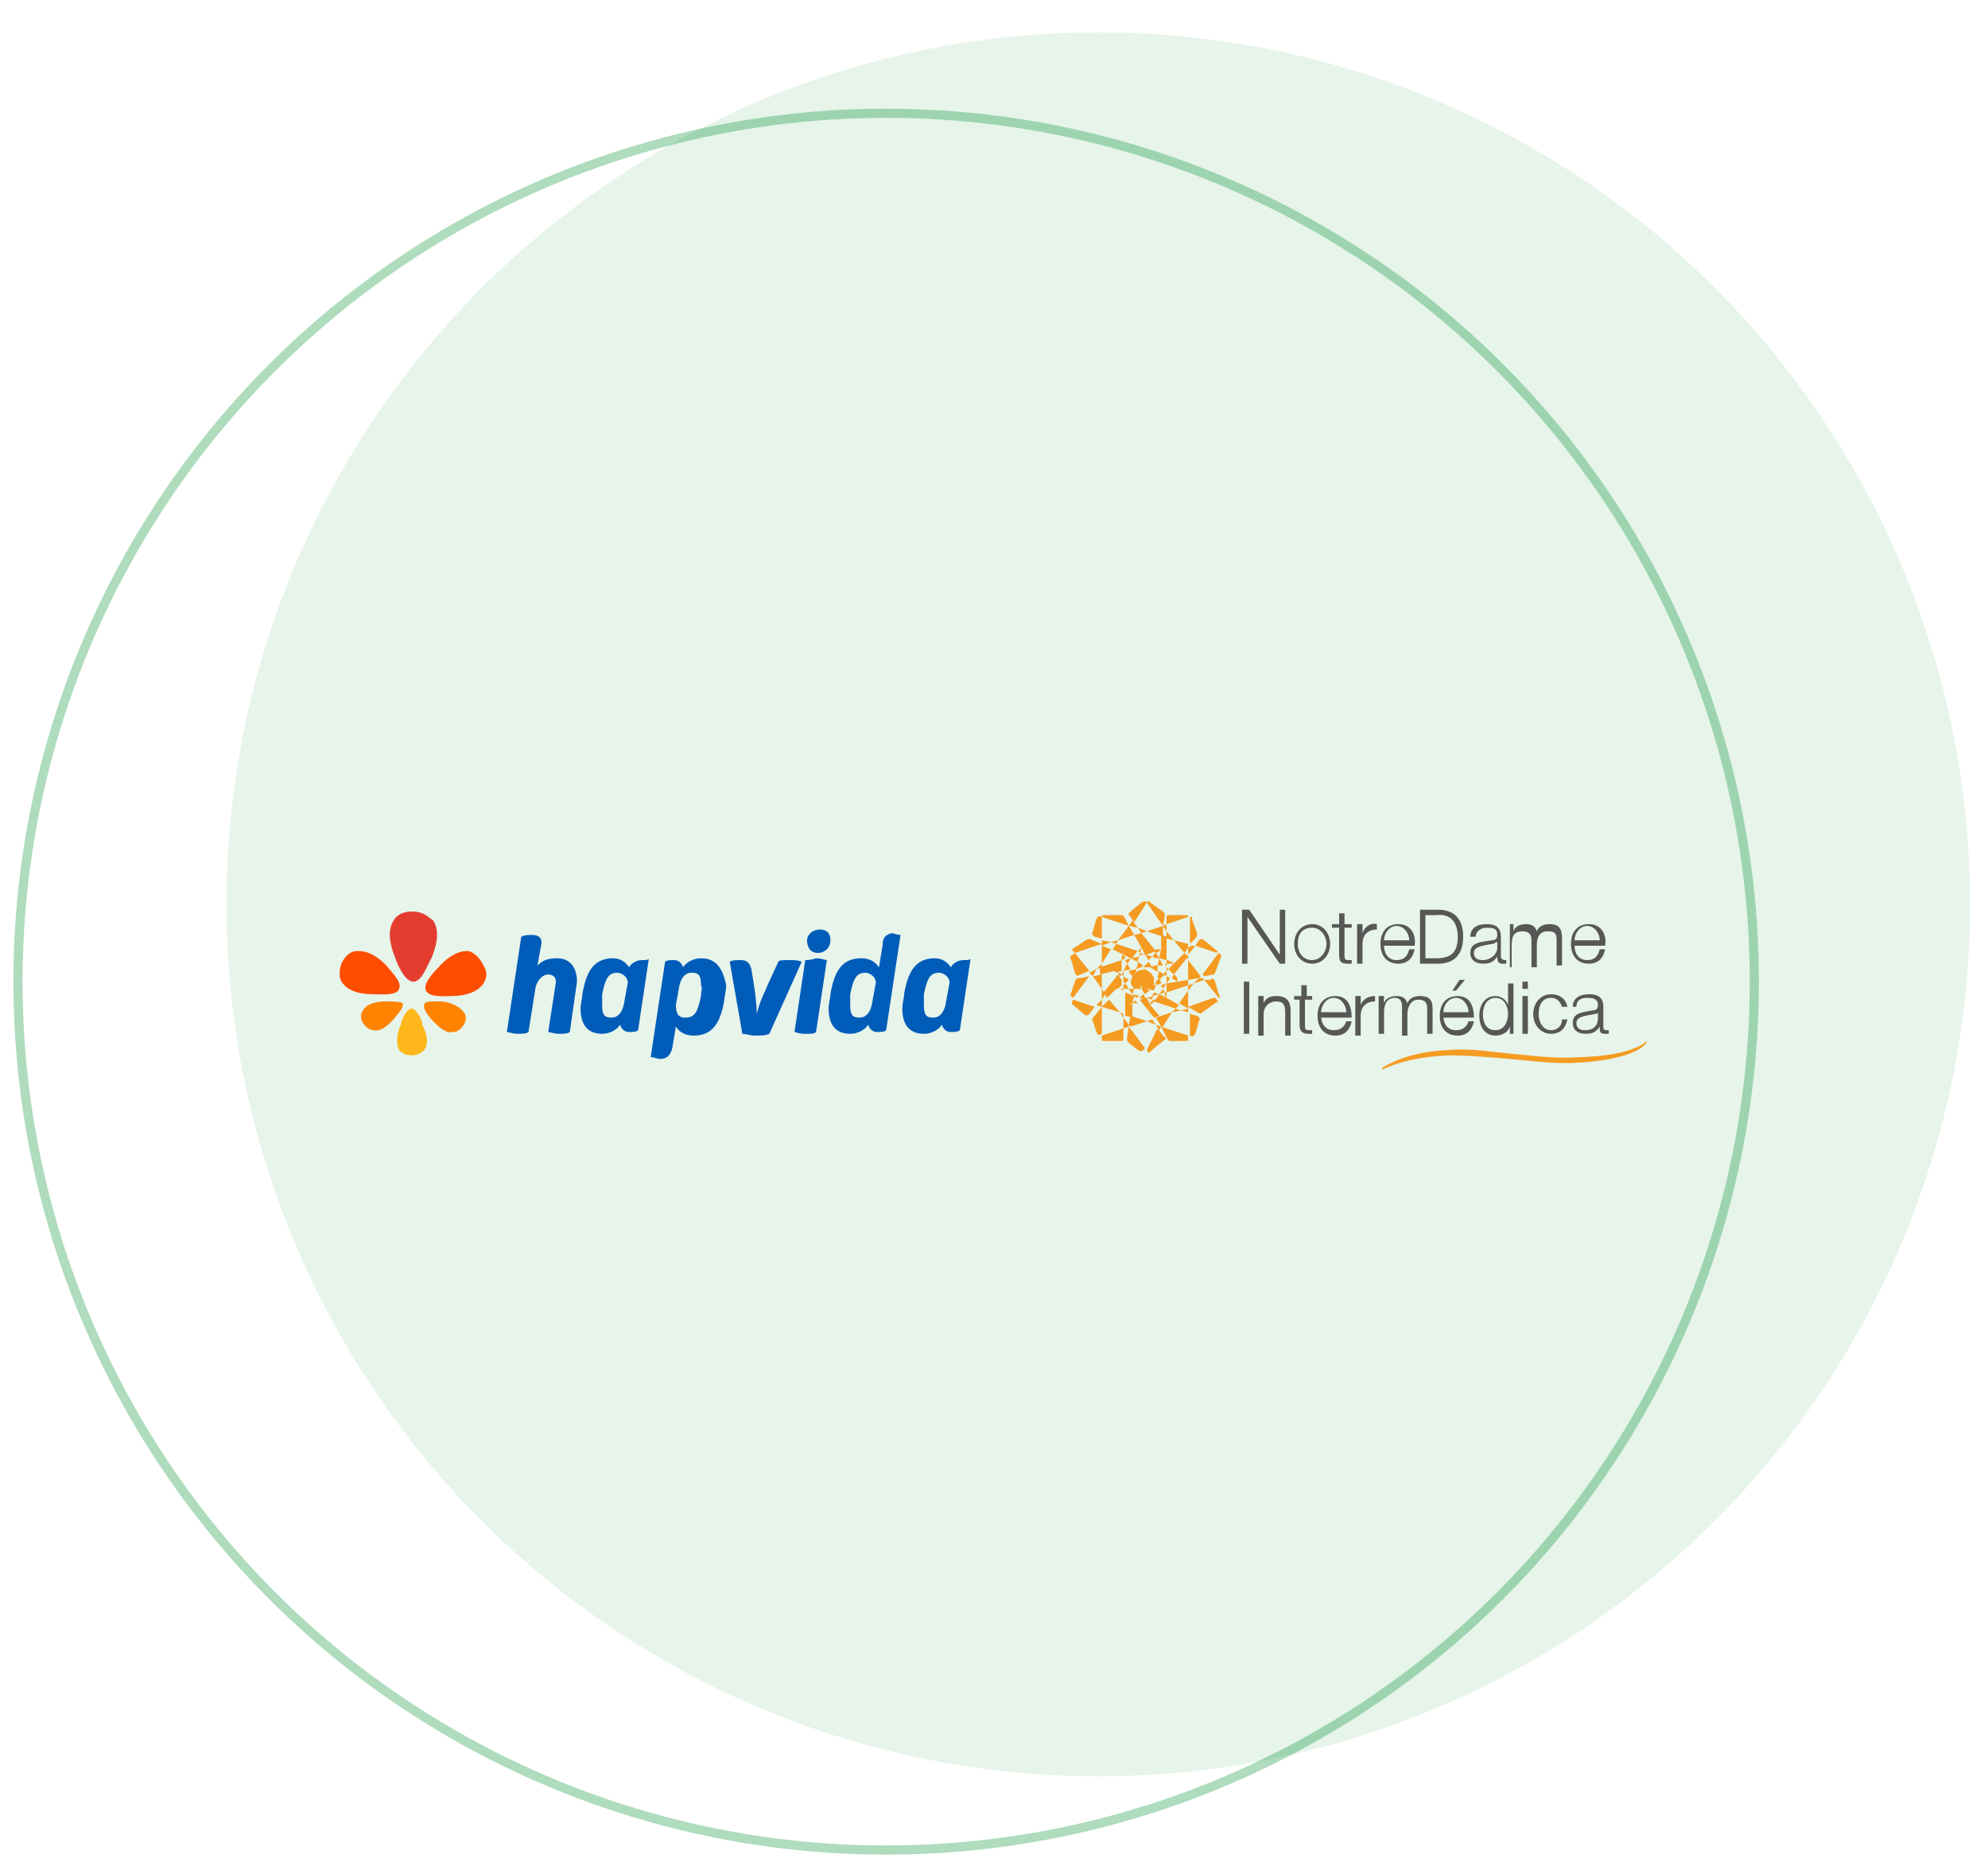 <?xml version="1.0" encoding="utf-8"?>
<!-- Generator: Adobe Illustrator 27.5.0, SVG Export Plug-In . SVG Version: 6.00 Build 0)  -->
<svg version="1.1" id="Camada_1" xmlns="http://www.w3.org/2000/svg" xmlns:xlink="http://www.w3.org/1999/xlink" x="0px" y="0px"
	 viewBox="0 0 110.6 103.8" style="enable-background:new 0 0 110.6 103.8;" xml:space="preserve">
<style type="text/css">
	.st0{opacity:0.1;fill:#009231;enable-background:new    ;}
	.st1{opacity:0.32;fill:none;stroke:#009231;stroke-width:0.509;enable-background:new    ;}
	.st2{clip-path:url(#SVGID_00000161607348385999972310000017461220844820920242_);}
	.st3{clip-path:url(#SVGID_00000072987373363086336720000017799951875835603104_);fill:#005CB9;}
	.st4{clip-path:url(#SVGID_00000072987373363086336720000017799951875835603104_);fill:#FFB71B;}
	.st5{clip-path:url(#SVGID_00000072987373363086336720000017799951875835603104_);fill:#E43D30;}
	.st6{clip-path:url(#SVGID_00000072987373363086336720000017799951875835603104_);fill:#FF8300;}
	.st7{clip-path:url(#SVGID_00000072987373363086336720000017799951875835603104_);fill:#FF4D00;}
	.st8{clip-path:url(#SVGID_00000072987373363086336720000017799951875835603104_);fill:#F59B22;}
	.st9{clip-path:url(#SVGID_00000072987373363086336720000017799951875835603104_);fill:#575756;}
</style>
<circle class="st0" cx="61.1" cy="50.3" r="48.5"/>
<circle class="st1" cx="49.3" cy="54.6" r="48.3"/>
<g id="Logo_x5F_HAPVIDA-NDI_00000104667183327201179720000012365886141278267783_">
	<g>
		<defs>
			<rect id="SVGID_1_" x="18.9" y="50.1" width="72.8" height="9.4"/>
		</defs>
		<clipPath id="SVGID_00000041978234284286623330000001297223981759747261_">
			<use xlink:href="#SVGID_1_"  style="overflow:visible;"/>
		</clipPath>
		<g style="clip-path:url(#SVGID_00000041978234284286623330000001297223981759747261_);">
			<defs>
				<rect id="SVGID_00000039107449617918935100000013618038357392262328_" x="18.9" y="50.1" width="72.8" height="9.4"/>
			</defs>
			<clipPath id="SVGID_00000062153852530311073850000006073899480079722668_">
				<use xlink:href="#SVGID_00000039107449617918935100000013618038357392262328_"  style="overflow:visible;"/>
			</clipPath>
			<path style="clip-path:url(#SVGID_00000062153852530311073850000006073899480079722668_);fill:#005CB9;" d="M52.8,54.8l-0.2,1.1
				c-0.1,0.4-0.3,0.7-0.7,0.7c-0.4,0-0.5-0.2-0.5-0.7c0-0.2,0-0.3,0-0.6c0.2-1,0.4-1.2,0.9-1.2C52.7,54.2,52.9,54.5,52.8,54.8
				 M48.7,54.8l-0.2,1.1c-0.1,0.4-0.3,0.7-0.7,0.7c-0.4,0-0.5-0.2-0.5-0.7c0-0.2,0-0.3,0-0.6c0.2-1,0.4-1.2,0.9-1.2
				C48.6,54.2,48.8,54.5,48.7,54.8 M34.9,54.8l-0.2,1.1c-0.1,0.4-0.3,0.7-0.7,0.7c-0.4,0-0.5-0.2-0.5-0.7c0-0.2,0-0.3,0-0.6
				c0.2-1,0.4-1.2,0.9-1.2C34.8,54.2,35,54.5,34.9,54.8 M39,55.4c-0.2,1-0.4,1.2-0.9,1.2c-0.4,0-0.5-0.3-0.5-0.7l0.2-1.1
				c0.1-0.4,0.3-0.7,0.7-0.7c0.4,0,0.5,0.2,0.5,0.7C39.1,55,39,55.1,39,55.4 M44.8,53.4l-0.6,4c0.1,0,0.2,0.1,0.6,0.1s0.5,0,0.6-0.1
				l0.6-4c-0.1,0-0.3-0.1-0.6-0.1C45.1,53.4,44.9,53.4,44.8,53.4 M43.9,53.4c-0.3,0-0.6,0-0.6,0.1l-0.6,1.3
				c-0.2,0.5-0.4,0.8-0.6,1.6h0c0-0.6-0.1-1.3-0.2-1.9l-0.1-0.6c-0.1-0.4-0.3-0.5-0.6-0.5c-0.2,0-0.5,0-0.6,0.1l0.7,4
				c0.2,0,0.4,0.1,0.7,0.1c0.3,0,0.6,0,0.8-0.1l1.8-4C44.4,53.4,44.2,53.4,43.9,53.4 M53.6,53.4c-0.3,0-0.6,0.2-0.7,0.4
				c-0.2-0.3-0.5-0.5-0.9-0.5c-1.1,0-1.5,0.8-1.7,2c0,0.2-0.1,0.5-0.1,0.8c0,0.9,0.4,1.4,1.2,1.4c0.4,0,0.8-0.2,1-0.5
				c0.1,0.3,0.3,0.4,0.5,0.4c0.2,0,0.4,0,0.5-0.1l0.6-4C54,53.4,53.8,53.4,53.6,53.4 M39,53.3c-0.4,0-0.8,0.2-1,0.5
				c-0.1-0.3-0.3-0.4-0.5-0.4c-0.2,0-0.4,0-0.5,0.1l-0.8,5.3c0.2,0,0.4,0.1,0.5,0.1c0.4,0,0.6-0.2,0.7-0.6l0.2-1.2
				c0.2,0.3,0.5,0.5,1,0.5c1.1,0,1.5-0.8,1.7-2c0-0.2,0.1-0.5,0.1-0.8C40.2,53.8,39.8,53.3,39,53.3 M35.7,53.4
				c-0.3,0-0.6,0.2-0.7,0.4c-0.2-0.3-0.5-0.5-0.9-0.5c-1.1,0-1.5,0.8-1.7,2c0,0.2-0.1,0.5-0.1,0.8c0,0.9,0.4,1.4,1.2,1.4
				c0.4,0,0.8-0.2,1-0.5c0.1,0.3,0.3,0.4,0.5,0.4c0.2,0,0.4,0,0.5-0.1l0.6-4C36.1,53.4,35.9,53.4,35.7,53.4 M49.1,52.6l-0.2,1.2
				c-0.2-0.3-0.5-0.5-1-0.5c-1.1,0-1.5,0.8-1.7,2c0,0.2-0.1,0.5-0.1,0.8c0,0.9,0.4,1.4,1.2,1.4c0.4,0,0.8-0.2,1-0.5
				c0.1,0.3,0.3,0.4,0.5,0.4c0.2,0,0.4,0,0.5-0.1l0.8-5.3c-0.2,0-0.4-0.1-0.5-0.1C49.3,52,49.1,52.1,49.1,52.6 M31,53.3
				c-0.5,0-0.8,0.1-1.1,0.4l0.2-1.1c0.1-0.4-0.1-0.6-0.5-0.6c-0.2,0-0.4,0-0.6,0.1l-0.8,5.3c0.1,0,0.3,0.1,0.6,0.1
				c0.2,0,0.5,0,0.6-0.1l0.4-2.5c0.1-0.4,0.4-0.7,0.7-0.7c0.3,0,0.5,0.2,0.4,0.6l-0.4,2.6c0.1,0,0.3,0.1,0.6,0.1
				c0.2,0,0.5,0,0.6-0.1l0.4-2.8C32.1,53.8,31.7,53.3,31,53.3 M45.6,51.7c-0.4,0-0.7,0.3-0.7,0.6c0,0.4,0.2,0.7,0.6,0.7
				c0.4,0,0.7-0.3,0.7-0.7C46.2,51.9,46,51.7,45.6,51.7"/>
			<path style="clip-path:url(#SVGID_00000062153852530311073850000006073899480079722668_);fill:#FFB71B;" d="M22.9,56.1
				c-0.3,0-0.6,0.7-0.6,0.9c-0.2,0.4-0.3,1-0.1,1.4c0.1,0.1,0.3,0.3,0.7,0.3c0.4,0,0.6-0.2,0.7-0.3c0.3-0.4,0.1-1-0.1-1.4
				C23.5,56.8,23.2,56.1,22.9,56.1"/>
			<path style="clip-path:url(#SVGID_00000062153852530311073850000006073899480079722668_);fill:#E43D30;" d="M22.9,50.7
				c-0.6,0-0.9,0.3-1,0.5c-0.2,0.3-0.4,0.9,0.1,2.1c0.1,0.3,0.5,1.3,1,1.3s0.8-1,1-1.3c0.5-1.2,0.3-1.8,0.1-2.1
				C23.8,51,23.6,50.7,22.9,50.7"/>
			<path style="clip-path:url(#SVGID_00000062153852530311073850000006073899480079722668_);fill:#FF8300;" d="M21.4,55.7L21.4,55.7
				c-0.4,0-1,0.1-1.2,0.5c-0.1,0.1-0.2,0.4,0,0.7c0.2,0.3,0.4,0.4,0.6,0.4c0.4,0.1,0.8-0.3,1.1-0.6c0.1-0.2,0.6-0.6,0.5-0.9
				C22.3,55.7,21.7,55.7,21.4,55.7"/>
			<path style="clip-path:url(#SVGID_00000062153852530311073850000006073899480079722668_);fill:#FF8300;" d="M24.5,55.7L24.5,55.7
				c-0.1,0-0.2,0-0.3,0c-0.3,0-0.6,0-0.6,0.2c-0.1,0.2,0.3,0.7,0.5,0.9c0.3,0.3,0.7,0.7,1.1,0.6c0.2,0,0.4-0.1,0.6-0.4
				c0.2-0.3,0.1-0.6,0-0.7C25.5,55.9,24.9,55.7,24.5,55.7"/>
			<path style="clip-path:url(#SVGID_00000062153852530311073850000006073899480079722668_);fill:#FF4D00;" d="M20,52.9
				c-0.1,0-0.1,0-0.2,0c-0.2,0-0.6,0.2-0.8,0.7c-0.2,0.5-0.1,0.8,0,1c0.2,0.3,0.6,0.7,1.8,0.7c0.3,0,1.3,0.1,1.4-0.3
				c0.2-0.4-0.5-1-0.7-1.3C20.9,53.1,20.4,52.9,20,52.9"/>
			<path style="clip-path:url(#SVGID_00000062153852530311073850000006073899480079722668_);fill:#FF4D00;" d="M26.1,52.9
				c-0.1,0-0.1,0-0.2,0c-0.3,0-0.9,0.2-1.5,0.9c-0.2,0.2-0.9,0.9-0.7,1.3c0.2,0.4,1.1,0.3,1.4,0.3c1.1,0,1.6-0.4,1.8-0.7
				c0.1-0.2,0.3-0.5,0-1C26.6,53.1,26.3,53,26.1,52.9"/>
			<path style="clip-path:url(#SVGID_00000062153852530311073850000006073899480079722668_);fill:#F59B22;" d="M91.6,57.9
				c0,0-0.6,0.8-3.7,0.9c-1.5,0.1-2.7-0.1-3.9-0.2c-1.1-0.1-2.2-0.3-3.4-0.2c-2.5,0.1-3.7,1-3.7,1l0,0.1c0,0,1.2-0.7,3.7-0.8
				c1.2,0,2.2,0.1,3.4,0.2c1.2,0.1,2.5,0.3,3.9,0.2C91.1,58.9,91.7,58,91.6,57.9L91.6,57.9z"/>
			<polygon style="clip-path:url(#SVGID_00000062153852530311073850000006073899480079722668_);fill:#575756;" points="69.1,50.6 
				69.5,50.6 71.2,53.1 71.2,53.1 71.2,50.6 71.5,50.6 71.5,53.6 71.2,53.6 69.4,51 69.4,51 69.4,53.6 69.1,53.6 			"/>
			<path style="clip-path:url(#SVGID_00000062153852530311073850000006073899480079722668_);fill:#575756;" d="M74,52.5
				c0,0.6-0.4,1.1-1,1.1s-1-0.5-1-1.1c0-0.6,0.4-1.1,1-1.1S74,51.9,74,52.5 M72.2,52.5c0,0.5,0.3,0.9,0.8,0.9c0.5,0,0.8-0.5,0.8-0.9
				s-0.3-0.9-0.8-0.9C72.4,51.6,72.2,52,72.2,52.5"/>
			<path style="clip-path:url(#SVGID_00000062153852530311073850000006073899480079722668_);fill:#575756;" d="M74.8,51.4h0.4v0.2
				h-0.4v1.5c0,0.2,0,0.3,0.2,0.3c0.1,0,0.2,0,0.2,0v0.2c-0.1,0-0.2,0-0.2,0c-0.4,0-0.5-0.1-0.5-0.5v-1.5h-0.4v-0.2h0.4v-0.6h0.3
				V51.4z"/>
			<path style="clip-path:url(#SVGID_00000062153852530311073850000006073899480079722668_);fill:#575756;" d="M75.6,51.4h0.2v0.5h0
				c0.1-0.3,0.4-0.6,0.8-0.5v0.3c-0.5,0-0.8,0.3-0.8,0.8v1.1h-0.3V51.4z"/>
			<path style="clip-path:url(#SVGID_00000062153852530311073850000006073899480079722668_);fill:#575756;" d="M77,52.6
				c0,0.4,0.2,0.8,0.7,0.8c0.4,0,0.6-0.2,0.7-0.6h0.3c-0.1,0.5-0.4,0.8-0.9,0.8c-0.7,0-1-0.5-1-1.1c0-0.6,0.3-1.1,1-1.1
				c0.7,0,1,0.6,0.9,1.2H77z M78.4,52.3c0-0.4-0.3-0.8-0.7-0.8c-0.4,0-0.7,0.4-0.7,0.8H78.4z"/>
			<path style="clip-path:url(#SVGID_00000062153852530311073850000006073899480079722668_);fill:#575756;" d="M79,50.6h1
				c0.9,0,1.4,0.5,1.4,1.5s-0.5,1.5-1.4,1.5h-1V50.6z M79.3,53.3h0.6c0.9,0,1.2-0.4,1.2-1.2s-0.4-1.3-1.2-1.2h-0.6V53.3z"/>
			<path style="clip-path:url(#SVGID_00000062153852530311073850000006073899480079722668_);fill:#575756;" d="M81.8,52.1
				c0-0.5,0.4-0.7,0.9-0.7c0.4,0,0.8,0.1,0.8,0.7v1.1c0,0.1,0.1,0.2,0.2,0.2c0,0,0.1,0,0.1,0v0.2c-0.1,0-0.1,0-0.2,0
				c-0.3,0-0.3-0.2-0.3-0.4h0c-0.2,0.3-0.4,0.4-0.8,0.4c-0.4,0-0.7-0.2-0.7-0.6c0-0.6,0.6-0.6,1.2-0.7c0.2,0,0.3-0.1,0.3-0.3
				c0-0.4-0.3-0.4-0.6-0.4c-0.3,0-0.6,0.2-0.6,0.5H81.8z M83.2,52.4L83.2,52.4c0,0.1-0.2,0.1-0.2,0.1c-0.4,0.1-1,0.1-1,0.5
				c0,0.3,0.2,0.4,0.5,0.4c0.4,0,0.8-0.3,0.8-0.7V52.4z"/>
			<path style="clip-path:url(#SVGID_00000062153852530311073850000006073899480079722668_);fill:#575756;" d="M84,51.4h0.2v0.4h0
				c0.1-0.3,0.4-0.4,0.7-0.4c0.3,0,0.5,0.1,0.6,0.4c0.1-0.3,0.4-0.4,0.7-0.4c0.5,0,0.7,0.2,0.7,0.8v1.5h-0.3v-1.4
				c0-0.4-0.1-0.5-0.5-0.5c-0.5,0-0.6,0.4-0.6,0.8v1.2h-0.3v-1.5c0-0.3-0.1-0.5-0.5-0.5c-0.5,0-0.6,0.3-0.6,0.8v1.2H84V51.4z"/>
			<path style="clip-path:url(#SVGID_00000062153852530311073850000006073899480079722668_);fill:#575756;" d="M87.6,52.6
				c0,0.4,0.2,0.8,0.7,0.8c0.4,0,0.6-0.2,0.7-0.6h0.3c-0.1,0.5-0.4,0.8-0.9,0.8c-0.7,0-1-0.5-1-1.1c0-0.6,0.3-1.1,1-1.1
				c0.7,0,1,0.6,0.9,1.2H87.6z M89,52.3c0-0.4-0.3-0.8-0.7-0.8c-0.4,0-0.7,0.4-0.7,0.8H89z"/>
			
				<rect x="69.2" y="54.6" style="clip-path:url(#SVGID_00000062153852530311073850000006073899480079722668_);fill:#575756;" width="0.3" height="2.9"/>
			<path style="clip-path:url(#SVGID_00000062153852530311073850000006073899480079722668_);fill:#575756;" d="M70,55.4h0.3v0.4h0
				c0.1-0.3,0.4-0.4,0.7-0.4c0.6,0,0.8,0.3,0.8,0.8v1.4h-0.3v-1.3c0-0.4-0.1-0.6-0.5-0.6c-0.4,0-0.7,0.3-0.7,0.7v1.2H70V55.4z"/>
			<path style="clip-path:url(#SVGID_00000062153852530311073850000006073899480079722668_);fill:#575756;" d="M72.6,55.4H73v0.2
				h-0.4V57c0,0.2,0,0.3,0.2,0.3c0.1,0,0.1,0,0.2,0v0.2c-0.1,0-0.2,0-0.2,0c-0.3,0-0.5-0.1-0.5-0.5v-1.4H72v-0.2h0.4v-0.6h0.3V55.4z
				"/>
			<path style="clip-path:url(#SVGID_00000062153852530311073850000006073899480079722668_);fill:#575756;" d="M73.5,56.5
				c0,0.4,0.2,0.8,0.7,0.8c0.4,0,0.6-0.2,0.7-0.5h0.3c-0.1,0.5-0.4,0.8-0.9,0.8c-0.7,0-1-0.5-1-1.1c0-0.6,0.3-1.1,1-1.1
				c0.7,0,0.9,0.6,0.9,1.2H73.5z M74.9,56.3c0-0.4-0.3-0.8-0.7-0.8c-0.4,0-0.7,0.4-0.7,0.8H74.9z"/>
			<path style="clip-path:url(#SVGID_00000062153852530311073850000006073899480079722668_);fill:#575756;" d="M75.5,55.4h0.2v0.5h0
				c0.1-0.3,0.4-0.5,0.8-0.5v0.3c-0.5,0-0.8,0.3-0.8,0.8v1.1h-0.3V55.4z"/>
			<path style="clip-path:url(#SVGID_00000062153852530311073850000006073899480079722668_);fill:#575756;" d="M76.8,55.4H77v0.4h0
				c0.1-0.3,0.4-0.4,0.7-0.4c0.3,0,0.5,0.1,0.6,0.4c0.1-0.3,0.4-0.4,0.7-0.4c0.5,0,0.7,0.2,0.7,0.7v1.4h-0.3v-1.4
				c0-0.3-0.1-0.5-0.5-0.5c-0.4,0-0.6,0.4-0.6,0.8v1.2h-0.3V56c0-0.3-0.1-0.5-0.4-0.5c-0.4,0-0.6,0.3-0.6,0.8v1.2h-0.3V55.4z"/>
			<path style="clip-path:url(#SVGID_00000062153852530311073850000006073899480079722668_);fill:#575756;" d="M80.3,56.5
				c0,0.4,0.2,0.8,0.7,0.8c0.4,0,0.6-0.2,0.7-0.5H82c-0.1,0.5-0.4,0.8-0.9,0.8c-0.7,0-1-0.5-1-1.1c0-0.6,0.3-1.1,1-1.1
				c0.7,0,0.9,0.6,0.9,1.2H80.3z M81.7,56.3c0-0.4-0.3-0.8-0.7-0.8c-0.4,0-0.7,0.4-0.7,0.8H81.7z M81,55.1h-0.2l0.4-0.6h0.3L81,55.1
				z"/>
			<path style="clip-path:url(#SVGID_00000062153852530311073850000006073899480079722668_);fill:#575756;" d="M84.2,57.5h-0.2v-0.4
				h0c-0.1,0.3-0.4,0.5-0.8,0.5c-0.6,0-0.9-0.5-0.9-1.1c0-0.6,0.3-1.1,0.9-1.1c0.3,0,0.6,0.2,0.7,0.5h0v-1.2h0.3V57.5z M83.2,57.3
				c0.5,0,0.7-0.5,0.7-0.9c0-0.4-0.2-0.9-0.7-0.9c-0.5,0-0.7,0.5-0.7,0.9C82.5,56.9,82.7,57.3,83.2,57.3"/>
			<path style="clip-path:url(#SVGID_00000062153852530311073850000006073899480079722668_);fill:#575756;" d="M84.7,54.6h0.3V55
				h-0.3V54.6z M84.7,55.4h0.3v2.1h-0.3V55.4z"/>
			<path style="clip-path:url(#SVGID_00000062153852530311073850000006073899480079722668_);fill:#575756;" d="M86.9,56
				c-0.1-0.3-0.3-0.5-0.6-0.5c-0.5,0-0.7,0.4-0.7,0.9c0,0.4,0.2,0.9,0.7,0.9c0.3,0,0.6-0.2,0.6-0.6h0.3c-0.1,0.5-0.4,0.8-0.9,0.8
				c-0.6,0-1-0.5-1-1.1c0-0.6,0.4-1.1,1-1.1c0.4,0,0.8,0.2,0.9,0.7H86.9z"/>
			<path style="clip-path:url(#SVGID_00000062153852530311073850000006073899480079722668_);fill:#575756;" d="M87.5,56
				c0-0.5,0.4-0.7,0.9-0.7c0.4,0,0.8,0.1,0.8,0.7v1.1c0,0.1,0,0.2,0.2,0.2c0,0,0.1,0,0.1,0v0.2c-0.1,0-0.1,0-0.2,0
				c-0.3,0-0.3-0.1-0.3-0.4h0c-0.2,0.3-0.4,0.4-0.8,0.4c-0.4,0-0.7-0.2-0.7-0.6c0-0.6,0.6-0.6,1.1-0.7c0.2,0,0.3-0.1,0.3-0.3
				c0-0.3-0.2-0.4-0.6-0.4c-0.3,0-0.6,0.1-0.6,0.5H87.5z M88.9,56.3L88.9,56.3c0,0.1-0.2,0.1-0.2,0.1c-0.4,0.1-1,0.1-1,0.5
				c0,0.3,0.2,0.4,0.5,0.4c0.4,0,0.7-0.2,0.7-0.7V56.3z"/>
			<path style="clip-path:url(#SVGID_00000062153852530311073850000006073899480079722668_);fill:#F59B22;" d="M63.6,55.3
				c-0.1,0.1-0.1,0.1-0.2,0.2l0.4,0.1l0,0L63.6,55.3z"/>
			<path style="clip-path:url(#SVGID_00000062153852530311073850000006073899480079722668_);fill:#F59B22;" d="M63.7,53.1L63.7,53.1
				l-0.3-0.1c0,0.1,0,0.2-0.1,0.2l0.2-0.1L63.7,53.1z"/>
			<path style="clip-path:url(#SVGID_00000062153852530311073850000006073899480079722668_);fill:#F59B22;" d="M63.2,54.1L63.2,54.1
				c0-0.1,0-0.2,0-0.2l-0.4,0.1c0,0.1,0.1,0.2,0.2,0.3L63.2,54.1z"/>
			<path style="clip-path:url(#SVGID_00000062153852530311073850000006073899480079722668_);fill:#F59B22;" d="M62.9,53.3L62.9,53.3
				l-0.3,0.1c0,0.1,0.1,0.1,0.1,0.2l0.1-0.1L62.9,53.3z"/>
			<path style="clip-path:url(#SVGID_00000062153852530311073850000006073899480079722668_);fill:#F59B22;" d="M63.2,54.5L63.2,54.5
				c-0.1-0.1-0.1-0.2-0.1-0.2l-0.2,0.2c0.1,0.1,0.2,0.1,0.3,0.2L63.2,54.5z"/>
			<path style="clip-path:url(#SVGID_00000062153852530311073850000006073899480079722668_);fill:#F59B22;" d="M63.1,55
				c-0.1,0-0.2,0-0.3,0l0.2,0.3l0,0L63.1,55z"/>
			<path style="clip-path:url(#SVGID_00000062153852530311073850000006073899480079722668_);fill:#F59B22;" d="M63,55.3L63,55.3
				l0.2,0.2c0.1,0,0.1-0.1,0.2-0.1l0,0L63,55.3z"/>
			<polygon style="clip-path:url(#SVGID_00000062153852530311073850000006073899480079722668_);fill:#F59B22;" points="61,53.9 
				61.3,53.8 61.3,53.6 			"/>
			<path style="clip-path:url(#SVGID_00000062153852530311073850000006073899480079722668_);fill:#F59B22;" d="M65.9,50.9h-0.8
				c-0.2,0-0.2,0-0.2,0.2v0.3l1.2-0.4C66.1,50.9,66.1,50.9,65.9,50.9"/>
			<path style="clip-path:url(#SVGID_00000062153852530311073850000006073899480079722668_);fill:#F59B22;" d="M59.7,53.1
				c-0.2,0.1-0.2,0.1-0.1,0.3l0.2,0.7c0.1,0.2,0.1,0.2,0.3,0.1l0.5-0.2l-0.8-1L59.7,53.1z"/>
			<path style="clip-path:url(#SVGID_00000062153852530311073850000006073899480079722668_);fill:#F59B22;" d="M63.7,53.1l0.2,0.3
				c0.1-0.1,0.2-0.2,0.2-0.2L63.7,53.1C63.7,53.1,63.7,53.1,63.7,53.1L63.7,53.1z"/>
			<polygon style="clip-path:url(#SVGID_00000062153852530311073850000006073899480079722668_);fill:#F59B22;" points="60.8,54.3 
				61.3,55 61.3,54.2 			"/>
			<path style="clip-path:url(#SVGID_00000062153852530311073850000006073899480079722668_);fill:#F59B22;" d="M60.1,54.4
				c-0.2,0-0.2,0-0.3,0.2l-0.2,0.6c-0.1,0.2,0,0.2,0.1,0.3l0,0l0.9-1.2L60.1,54.4z"/>
			<polygon style="clip-path:url(#SVGID_00000062153852530311073850000006073899480079722668_);fill:#F59B22;" points="61.3,56 
				62.3,56.3 61.7,55.6 			"/>
			<polygon style="clip-path:url(#SVGID_00000062153852530311073850000006073899480079722668_);fill:#F59B22;" points="61.3,55.6 
				61.5,55.3 61.3,55 			"/>
			<path style="clip-path:url(#SVGID_00000062153852530311073850000006073899480079722668_);fill:#F59B22;" d="M61.3,57.7
				c0,0.2,0,0.2,0.2,0.2h0.8c0.2,0,0.2,0,0.2-0.2v-0.5l-1.2,0.4V57.7z"/>
			<path style="clip-path:url(#SVGID_00000062153852530311073850000006073899480079722668_);fill:#F59B22;" d="M66.2,57.6
				c0.2,0.1,0.2,0,0.3-0.1l0.2-0.7c0.1-0.2,0-0.2-0.1-0.3l-0.4-0.1L66.2,57.6L66.2,57.6z"/>
			<path style="clip-path:url(#SVGID_00000062153852530311073850000006073899480079722668_);fill:#F59B22;" d="M63.8,58.4
				c0.1,0.2,0.1,0.2,0.3,0l0.6-0.5c0.2-0.1,0.2-0.2,0-0.3l-0.3-0.4L63.8,58.4L63.8,58.4z"/>
			<path style="clip-path:url(#SVGID_00000062153852530311073850000006073899480079722668_);fill:#F59B22;" d="M67.8,55.3l-0.2-0.7
				c-0.1-0.2-0.1-0.2-0.3-0.1L67,54.5l0.8,1C67.9,55.5,67.9,55.5,67.8,55.3"/>
			<path style="clip-path:url(#SVGID_00000062153852530311073850000006073899480079722668_);fill:#F59B22;" d="M64.9,54.7l0.2-0.3
				c-0.1,0-0.1-0.1-0.2-0.1v0.1V54.7z"/>
			<path style="clip-path:url(#SVGID_00000062153852530311073850000006073899480079722668_);fill:#F59B22;" d="M60.9,56.5
				c-0.1,0.1-0.2,0.2-0.1,0.3l0.2,0.6c0.1,0.2,0.1,0.2,0.3,0.1l0,0v-1.5L60.9,56.5z"/>
			<path style="clip-path:url(#SVGID_00000062153852530311073850000006073899480079722668_);fill:#F59B22;" d="M59.7,55.6
				c-0.1,0.2-0.1,0.2,0,0.3l0.6,0.5c0.1,0.1,0.2,0.1,0.3,0l0.3-0.4L59.7,55.6L59.7,55.6z"/>
			<path style="clip-path:url(#SVGID_00000062153852530311073850000006073899480079722668_);fill:#F59B22;" d="M67.6,52.8L67,52.3
				c-0.2-0.1-0.2-0.1-0.3,0l-0.2,0.3l1.2,0.4C67.8,52.9,67.7,52.9,67.6,52.8"/>
			<path style="clip-path:url(#SVGID_00000062153852530311073850000006073899480079722668_);fill:#F59B22;" d="M64.4,54.3
				c0,0.1,0.1,0.1,0.1,0.2l0.3-0.3c-0.1,0-0.2-0.1-0.3-0.2L64.4,54.3z"/>
			<path style="clip-path:url(#SVGID_00000062153852530311073850000006073899480079722668_);fill:#F59B22;" d="M64.3,54.8l0.3-0.1
				c0-0.1-0.1-0.2-0.1-0.3l-0.2,0.2C64.3,54.7,64.3,54.8,64.3,54.8"/>
			<polygon style="clip-path:url(#SVGID_00000062153852530311073850000006073899480079722668_);fill:#F59B22;" points="64.9,54 
				65,53.9 64.9,53.8 			"/>
			<path style="clip-path:url(#SVGID_00000062153852530311073850000006073899480079722668_);fill:#F59B22;" d="M64.5,53.3l-0.1,0.4
				c0.1,0,0.2,0,0.3,0L64.5,53.3C64.5,53.3,64.5,53.3,64.5,53.3L64.5,53.3z"/>
			<path style="clip-path:url(#SVGID_00000062153852530311073850000006073899480079722668_);fill:#F59B22;" d="M64.9,53.8v-0.2
				c0,0-0.1,0-0.1,0L64.9,53.8L64.9,53.8z"/>
			<path style="clip-path:url(#SVGID_00000062153852530311073850000006073899480079722668_);fill:#F59B22;" d="M64.5,53.3L64.5,53.3
				L64.3,53c-0.1,0.1-0.1,0.1-0.2,0.2l0.2,0.1L64.5,53.3z"/>
			<path style="clip-path:url(#SVGID_00000062153852530311073850000006073899480079722668_);fill:#F59B22;" d="M63.9,55l0.3,0.1
				c0-0.1,0.1-0.2,0.1-0.3l-0.2,0C64,54.9,63.9,55,63.9,55"/>
			<path style="clip-path:url(#SVGID_00000062153852530311073850000006073899480079722668_);fill:#F59B22;" d="M63.5,55l0.2,0.3
				c0.1-0.1,0.2-0.2,0.3-0.2l-0.2-0.1C63.6,54.9,63.5,55,63.5,55"/>
			<path style="clip-path:url(#SVGID_00000062153852530311073850000006073899480079722668_);fill:#F59B22;" d="M63.9,53.8
				c0.1,0,0.1,0,0.2,0l-0.2-0.3c-0.1,0.1-0.2,0.2-0.3,0.3L63.9,53.8L63.9,53.8z"/>
			<path style="clip-path:url(#SVGID_00000062153852530311073850000006073899480079722668_);fill:#F59B22;" d="M64.3,54
				c0,0,0.1,0,0.1,0.1l0-0.4c-0.1,0-0.2,0-0.4,0.1L64.3,54L64.3,54z"/>
			<path style="clip-path:url(#SVGID_00000062153852530311073850000006073899480079722668_);fill:#F59B22;" d="M64.9,54.3V54
				l-0.2,0.2C64.8,54.2,64.9,54.3,64.9,54.3"/>
			<path style="clip-path:url(#SVGID_00000062153852530311073850000006073899480079722668_);fill:#F59B22;" d="M63.5,53.8
				c0,0,0.1-0.1,0.1-0.1l-0.3-0.2c0,0.1,0,0.2-0.1,0.4L63.5,53.8L63.5,53.8z"/>
			<path style="clip-path:url(#SVGID_00000062153852530311073850000006073899480079722668_);fill:#F59B22;" d="M63.5,54.9l0.1,0.1
				c0.1,0,0.1,0,0.2,0l0.2,0c0.1,0,0.1-0.1,0.1-0.1l0.1-0.1c0-0.1,0-0.1,0-0.2l0-0.2c0-0.1-0.1-0.1-0.1-0.2l-0.1-0.1l-0.3-0.2
				l-0.4,0.1l-0.3,0.3l-0.1,0.4l0.2,0.3C63.4,54.8,63.5,54.8,63.5,54.9"/>
			<path style="clip-path:url(#SVGID_00000062153852530311073850000006073899480079722668_);fill:#F59B22;" d="M63.1,54.7l0,0.3
				c0.1,0,0.2,0,0.4,0l-0.1-0.2C63.3,54.7,63.2,54.7,63.1,54.7"/>
			<path style="clip-path:url(#SVGID_00000062153852530311073850000006073899480079722668_);fill:#F59B22;" d="M62.9,53.3l0.4,0.2
				c0-0.1,0-0.2,0.1-0.3L62.9,53.3C63,53.3,63,53.3,62.9,53.3L62.9,53.3z"/>
			<polygon style="clip-path:url(#SVGID_00000062153852530311073850000006073899480079722668_);fill:#F59B22;" points="66.1,54.5 
				66.7,54.4 66.8,54.3 66.1,53.4 			"/>
			<polygon style="clip-path:url(#SVGID_00000062153852530311073850000006073899480079722668_);fill:#F59B22;" points="66.1,53.1 
				66.5,52.6 66.3,52.6 66.1,52.7 			"/>
			<polygon style="clip-path:url(#SVGID_00000062153852530311073850000006073899480079722668_);fill:#F59B22;" points="66.1,55.1 
				66.4,54.7 66.1,54.8 			"/>
			<polygon style="clip-path:url(#SVGID_00000062153852530311073850000006073899480079722668_);fill:#F59B22;" points="66.1,56.1 
				66.1,56 66.1,55.1 65.6,55.8 			"/>
			<path style="clip-path:url(#SVGID_00000062153852530311073850000006073899480079722668_);fill:#F59B22;" d="M66.1,52.5l0.1,0
				l0.3-0.3c0.1-0.1,0.1-0.2,0.1-0.3l-0.3-0.8C66.4,51,66.3,51,66.2,51l0,0c0,0,0,0,0,0.1V52.5z"/>
			<polygon style="clip-path:url(#SVGID_00000062153852530311073850000006073899480079722668_);fill:#F59B22;" points="64.9,51.8 
				64.9,51.4 64.7,51.5 64.7,51.5 			"/>
			<path style="clip-path:url(#SVGID_00000062153852530311073850000006073899480079722668_);fill:#F59B22;" d="M63.8,50.2
				c-0.1-0.1-0.1-0.1-0.3,0l-0.6,0.5c-0.1,0.1-0.2,0.1,0,0.3l0.2,0.3L63.8,50.2C63.7,50.2,63.7,50.2,63.8,50.2"/>
			<path style="clip-path:url(#SVGID_00000062153852530311073850000006073899480079722668_);fill:#F59B22;" d="M64.7,51.5L64.7,51.5
				l0.1-0.5c0-0.2,0-0.2-0.1-0.3L64,50.2c-0.1-0.1-0.2-0.1-0.2,0c0,0,0,0,0,0L64.7,51.5z"/>
			<polygon style="clip-path:url(#SVGID_00000062153852530311073850000006073899480079722668_);fill:#F59B22;" points="63.8,56.8 
				64.3,57 64.1,56.7 			"/>
			<path style="clip-path:url(#SVGID_00000062153852530311073850000006073899480079722668_);fill:#F59B22;" d="M62,54
				c0,0,0.1,0.1,0.1,0.1l0.3-0.1l0-0.1c0-0.2,0-0.3,0-0.5l-1.2,0.4v0.4L62,54L62,54z"/>
			<polygon style="clip-path:url(#SVGID_00000062153852530311073850000006073899480079722668_);fill:#F59B22;" points="65.2,56.3 
				65.7,56.2 65.4,56.1 			"/>
			<polygon style="clip-path:url(#SVGID_00000062153852530311073850000006073899480079722668_);fill:#F59B22;" points="61.3,52.6 
				61.3,52.6 61.3,53.6 61.8,52.8 			"/>
			<polygon style="clip-path:url(#SVGID_00000062153852530311073850000006073899480079722668_);fill:#F59B22;" points="62.3,56.3 
				62.5,56.6 62.5,56.4 			"/>
			<path style="clip-path:url(#SVGID_00000062153852530311073850000006073899480079722668_);fill:#F59B22;" d="M62.1,55
				c0,0,0.1,0,0.1,0l0.2-0.2v-0.3l-0.2-0.3l0,0l-0.8,1l0.2,0.3l0.5-0.5L62.1,55z"/>
			<polygon style="clip-path:url(#SVGID_00000062153852530311073850000006073899480079722668_);fill:#F59B22;" points="62.8,57 
				62.9,57.1 63.8,56.8 62.9,56.5 			"/>
			<polygon style="clip-path:url(#SVGID_00000062153852530311073850000006073899480079722668_);fill:#F59B22;" points="64.6,57.1 
				64.7,57.1 65.2,56.3 64.3,56.6 			"/>
			<polygon style="clip-path:url(#SVGID_00000062153852530311073850000006073899480079722668_);fill:#F59B22;" points="63.3,51.6 
				63,51.2 62.8,51.5 62.8,51.5 			"/>
			<polygon style="clip-path:url(#SVGID_00000062153852530311073850000006073899480079722668_);fill:#F59B22;" points="61.3,56 
				61.3,56.1 61.3,56 			"/>
			<path style="clip-path:url(#SVGID_00000062153852530311073850000006073899480079722668_);fill:#F59B22;" d="M64.6,57.1l0.3,0.6
				c0.1,0.2,0.1,0.2,0.3,0.2h0.7c0.2,0,0.2,0,0.2-0.2v-0.1L64.6,57.1L64.6,57.1z"/>
			<polygon style="clip-path:url(#SVGID_00000062153852530311073850000006073899480079722668_);fill:#F59B22;" points="64.3,57 
				64.5,57.3 64.6,57.1 64.6,57.1 			"/>
			<polygon style="clip-path:url(#SVGID_00000062153852530311073850000006073899480079722668_);fill:#F59B22;" points="62.5,56.6 
				62.5,57.2 62.8,57.1 62.8,57 			"/>
			<path style="clip-path:url(#SVGID_00000062153852530311073850000006073899480079722668_);fill:#F59B22;" d="M62.8,57.1l-0.1,0.6
				c0,0.2,0,0.2,0.1,0.3l0.5,0.4c0.2,0.1,0.2,0.1,0.3,0l0.1-0.1L62.8,57.1L62.8,57.1z"/>
			<polygon style="clip-path:url(#SVGID_00000062153852530311073850000006073899480079722668_);fill:#F59B22;" points="65.7,56.2 
				66.1,56.3 66.1,56.1 66.1,56.1 			"/>
			<path style="clip-path:url(#SVGID_00000062153852530311073850000006073899480079722668_);fill:#F59B22;" d="M62.8,51.5L62.8,51.5
				l-0.2-0.4c-0.1-0.2-0.1-0.2-0.3-0.2h-0.8c-0.2,0-0.2,0-0.2,0.1c0,0,0,0,0,0L62.8,51.5z"/>
			<path style="clip-path:url(#SVGID_00000062153852530311073850000006073899480079722668_);fill:#F59B22;" d="M67.6,54.1l0.3-0.8
				c0.1-0.2,0-0.2-0.1-0.3l0,0c0,0,0,0,0,0l-0.9,1.2l0.1,0.1l0.5-0.1C67.5,54.3,67.5,54.2,67.6,54.1"/>
			<polygon style="clip-path:url(#SVGID_00000062153852530311073850000006073899480079722668_);fill:#F59B22;" points="66.4,54.7 
				67,54.5 66.9,54.4 66.7,54.4 			"/>
			<path style="clip-path:url(#SVGID_00000062153852530311073850000006073899480079722668_);fill:#F59B22;" d="M66.1,56L66.1,56
				l0.5,0.3c0.2,0.1,0.2,0.1,0.3,0l0.7-0.5c0.2-0.1,0.2-0.1,0-0.3l0,0c0,0,0,0-0.1,0L66.1,56z"/>
			<path style="clip-path:url(#SVGID_00000062153852530311073850000006073899480079722668_);fill:#F59B22;" d="M61.3,52.5l-0.5-0.2
				c-0.2-0.1-0.2-0.1-0.4,0l-0.6,0.4c-0.2,0.1-0.2,0.1,0,0.3l0,0L61.3,52.5L61.3,52.5z"/>
			<polygon style="clip-path:url(#SVGID_00000062153852530311073850000006073899480079722668_);fill:#F59B22;" points="61.8,52.4 
				61.3,52.3 61.3,52.5 61.3,52.6 			"/>
			<path style="clip-path:url(#SVGID_00000062153852530311073850000006073899480079722668_);fill:#F59B22;" d="M61.3,51
				c-0.2-0.1-0.2,0-0.3,0.1l-0.2,0.7c-0.1,0.2,0,0.2,0.1,0.3l0.4,0.1L61.3,51C61.3,51,61.3,51,61.3,51"/>
			<polygon style="clip-path:url(#SVGID_00000062153852530311073850000006073899480079722668_);fill:#F59B22;" points="62.2,52.3 
				61.8,52.4 62.1,52.5 			"/>
			<polygon style="clip-path:url(#SVGID_00000062153852530311073850000006073899480079722668_);fill:#F59B22;" points="61,55.9 
				61.3,56 61.3,55.6 			"/>
			<polygon style="clip-path:url(#SVGID_00000062153852530311073850000006073899480079722668_);fill:#F59B22;" points="60.8,54.3 
				60.7,54.3 60.8,54.3 			"/>
			<polygon style="clip-path:url(#SVGID_00000062153852530311073850000006073899480079722668_);fill:#F59B22;" points="60.6,54.1 
				60.8,54.3 61,53.9 			"/>
			<path style="clip-path:url(#SVGID_00000062153852530311073850000006073899480079722668_);fill:#F59B22;" d="M65.3,53.6L65,53.9
				l0,0c0.1,0.1,0.2,0.2,0.3,0.3l0.8-1L65.9,53L65.3,53.6l0.2,0C65.5,53.6,65.4,53.6,65.3,53.6"/>
			<path style="clip-path:url(#SVGID_00000062153852530311073850000006073899480079722668_);fill:#F59B22;" d="M63.5,52.7l0.2,0.4
				l0.1,0c0.2-0.1,0.3-0.1,0.5-0.2l-0.8-1L63.1,52L63.5,52.7l0.1-0.2C63.5,52.5,63.5,52.6,63.5,52.7"/>
			<polygon style="clip-path:url(#SVGID_00000062153852530311073850000006073899480079722668_);fill:#F59B22;" points="62.8,51.5 
				62.8,51.5 62.2,52.3 63.1,52 			"/>
			<path style="clip-path:url(#SVGID_00000062153852530311073850000006073899480079722668_);fill:#F59B22;" d="M65.3,53.6L65.3,53.6
				l-0.1-0.1c-0.1,0-0.2-0.1-0.3-0.1v0.2C65,53.6,65.2,53.6,65.3,53.6"/>
			<path style="clip-path:url(#SVGID_00000062153852530311073850000006073899480079722668_);fill:#F59B22;" d="M64.6,52.8l-0.1,0.4
				l0,0.1c0.1,0,0.3,0.1,0.4,0.1v-1.3l-0.3-0.1L64.6,52.8l0.2-0.1C64.7,52.8,64.6,52.8,64.6,52.8"/>
			<path style="clip-path:url(#SVGID_00000062153852530311073850000006073899480079722668_);fill:#F59B22;" d="M64.6,52.8L64.6,52.8
				l-0.2,0c-0.1,0-0.1,0-0.2,0.1l0.1,0.1C64.4,53,64.5,52.9,64.6,52.8"/>
			<path style="clip-path:url(#SVGID_00000062153852530311073850000006073899480079722668_);fill:#F59B22;" d="M62.5,53.1l0.4,0.2
				l0.1,0c0.1-0.2,0.2-0.3,0.3-0.4l-1.2-0.4l-0.2,0.3L62.5,53.1l-0.1-0.2C62.5,53,62.5,53.1,62.5,53.1"/>
			<path style="clip-path:url(#SVGID_00000062153852530311073850000006073899480079722668_);fill:#F59B22;" d="M62.5,54l0.4-0.1
				c-0.1-0.1-0.1-0.2-0.2-0.3L62.5,54C62.5,54,62.5,54,62.5,54L62.5,54z"/>
			<path style="clip-path:url(#SVGID_00000062153852530311073850000006073899480079722668_);fill:#F59B22;" d="M62.5,53.1L62.5,53.1
				l-0.1,0.1c0,0.1,0,0.1,0,0.2l0.2-0.1C62.6,53.3,62.6,53.2,62.5,53.1"/>
			<polygon style="clip-path:url(#SVGID_00000062153852530311073850000006073899480079722668_);fill:#F59B22;" points="64.5,55.3 
				64.5,55.3 64.5,55.3 			"/>
			<path style="clip-path:url(#SVGID_00000062153852530311073850000006073899480079722668_);fill:#F59B22;" d="M63.8,55.5L63.8,55.5
				l0.3,0.1c0-0.1,0-0.1,0.1-0.2l0,0L63.8,55.5z"/>
			<path style="clip-path:url(#SVGID_00000062153852530311073850000006073899480079722668_);fill:#F59B22;" d="M62.5,54.3L62.5,54.3
				V54l0,0l-0.1,0.2C62.4,54.2,62.4,54.2,62.5,54.3"/>
			<path style="clip-path:url(#SVGID_00000062153852530311073850000006073899480079722668_);fill:#F59B22;" d="M64.1,55.4l0.4-0.1
				l-0.3-0.1C64.2,55.3,64.1,55.3,64.1,55.4"/>
			<path style="clip-path:url(#SVGID_00000062153852530311073850000006073899480079722668_);fill:#F59B22;" d="M64.5,55.3l0.3-0.1
				c0-0.1-0.1-0.1-0.1-0.2l0,0L64.5,55.3z"/>
			<path style="clip-path:url(#SVGID_00000062153852530311073850000006073899480079722668_);fill:#F59B22;" d="M64.7,55l0.2-0.3
				l-0.3,0.1C64.6,54.9,64.7,54.9,64.7,55"/>
			<path style="clip-path:url(#SVGID_00000062153852530311073850000006073899480079722668_);fill:#F59B22;" d="M65.5,54.6L65.5,54.6
				l0-0.2c-0.1-0.1-0.1-0.2-0.2-0.2l-0.1,0.2C65.3,54.5,65.4,54.5,65.5,54.6"/>
			<polygon style="clip-path:url(#SVGID_00000062153852530311073850000006073899480079722668_);fill:#F59B22;" points="64.9,54.7 
				64.9,54.7 64.9,54.7 			"/>
			<path style="clip-path:url(#SVGID_00000062153852530311073850000006073899480079722668_);fill:#F59B22;" d="M63.5,52.7L63.5,52.7
				l-0.1,0.1c0,0.1-0.1,0.1-0.1,0.1l0.2,0.1C63.4,52.9,63.5,52.8,63.5,52.7"/>
			<path style="clip-path:url(#SVGID_00000062153852530311073850000006073899480079722668_);fill:#F59B22;" d="M65.7,54.7
				c-0.1,0-0.1-0.1-0.2-0.1l-0.6,0.1v0.5l1.2-0.4v-0.3l-0.6,0.1L65.7,54.7z"/>
			<polygon style="clip-path:url(#SVGID_00000062153852530311073850000006073899480079722668_);fill:#F59B22;" points="66.1,53.4 
				66.1,53.1 66,53.2 			"/>
			<path style="clip-path:url(#SVGID_00000062153852530311073850000006073899480079722668_);fill:#F59B22;" d="M64.9,55.5L64.9,55.5
				l0-0.2v-0.1l-0.1,0C64.8,55.3,64.8,55.4,64.9,55.5"/>
			<polygon style="clip-path:url(#SVGID_00000062153852530311073850000006073899480079722668_);fill:#F59B22;" points="66.1,52.7 
				66.1,52.5 65.3,52.3 65.9,53 			"/>
			<polygon style="clip-path:url(#SVGID_00000062153852530311073850000006073899480079722668_);fill:#F59B22;" points="63.8,51.8 
				63.3,51.6 63.5,51.9 			"/>
			<polygon style="clip-path:url(#SVGID_00000062153852530311073850000006073899480079722668_);fill:#F59B22;" points="65.3,52.3 
				64.9,51.8 64.9,52.2 			"/>
			<path style="clip-path:url(#SVGID_00000062153852530311073850000006073899480079722668_);fill:#F59B22;" d="M64.9,55.5l-0.4-0.2
				l-0.3,0.4l1.2,0.4l0.2-0.2L64.9,55.5l0,0.1C64.9,55.6,64.9,55.6,64.9,55.5"/>
			<path style="clip-path:url(#SVGID_00000062153852530311073850000006073899480079722668_);fill:#F59B22;" d="M62.2,54.1L62.2,54.1
				l0.1,0.2l0.1-0.1C62.3,54.1,62.2,54.1,62.2,54.1"/>
			<polygon style="clip-path:url(#SVGID_00000062153852530311073850000006073899480079722668_);fill:#F59B22;" points="64.7,51.5 
				64.7,51.5 63.8,51.8 64.7,52.1 			"/>
			<path style="clip-path:url(#SVGID_00000062153852530311073850000006073899480079722668_);fill:#F59B22;" d="M62.3,55L62.3,55
				l0.2,0.1V55C62.4,55,62.4,55,62.3,55"/>
			<path style="clip-path:url(#SVGID_00000062153852530311073850000006073899480079722668_);fill:#F59B22;" d="M62.8,55L62.8,55
				l-0.2-0.3l-0.1,0.1V55C62.6,55,62.7,55,62.8,55"/>
			<path style="clip-path:url(#SVGID_00000062153852530311073850000006073899480079722668_);fill:#F59B22;" d="M62.8,54.5
				c-0.1-0.1-0.2-0.1-0.3-0.2v0.3l0.1,0.1L62.8,54.5z"/>
			<path style="clip-path:url(#SVGID_00000062153852530311073850000006073899480079722668_);fill:#F59B22;" d="M64,55.9l-0.2-0.4
				l0,0l-0.4,0.1l0.8,1l0.3-0.1L64,55.9l0,0.1C63.9,56,64,56,64,55.9"/>
			<path style="clip-path:url(#SVGID_00000062153852530311073850000006073899480079722668_);fill:#F59B22;" d="M64,55.9L64,55.9
				l0.2-0.2l0.1-0.1l-0.1,0C64,55.7,64,55.8,64,55.9"/>
			<path style="clip-path:url(#SVGID_00000062153852530311073850000006073899480079722668_);fill:#F59B22;" d="M63,55.8l0.1-0.4l0,0
				l-0.5-0.2l0,0v1.3l0.4,0.1L63,55.8l-0.1,0.1C62.9,55.8,62.9,55.8,63,55.8"/>
			<path style="clip-path:url(#SVGID_00000062153852530311073850000006073899480079722668_);fill:#F59B22;" d="M63,55.8L63,55.8
				l0.2,0l0.1,0l-0.1-0.1C63.2,55.6,63.1,55.7,63,55.8"/>
		</g>
	</g>
</g>
</svg>
